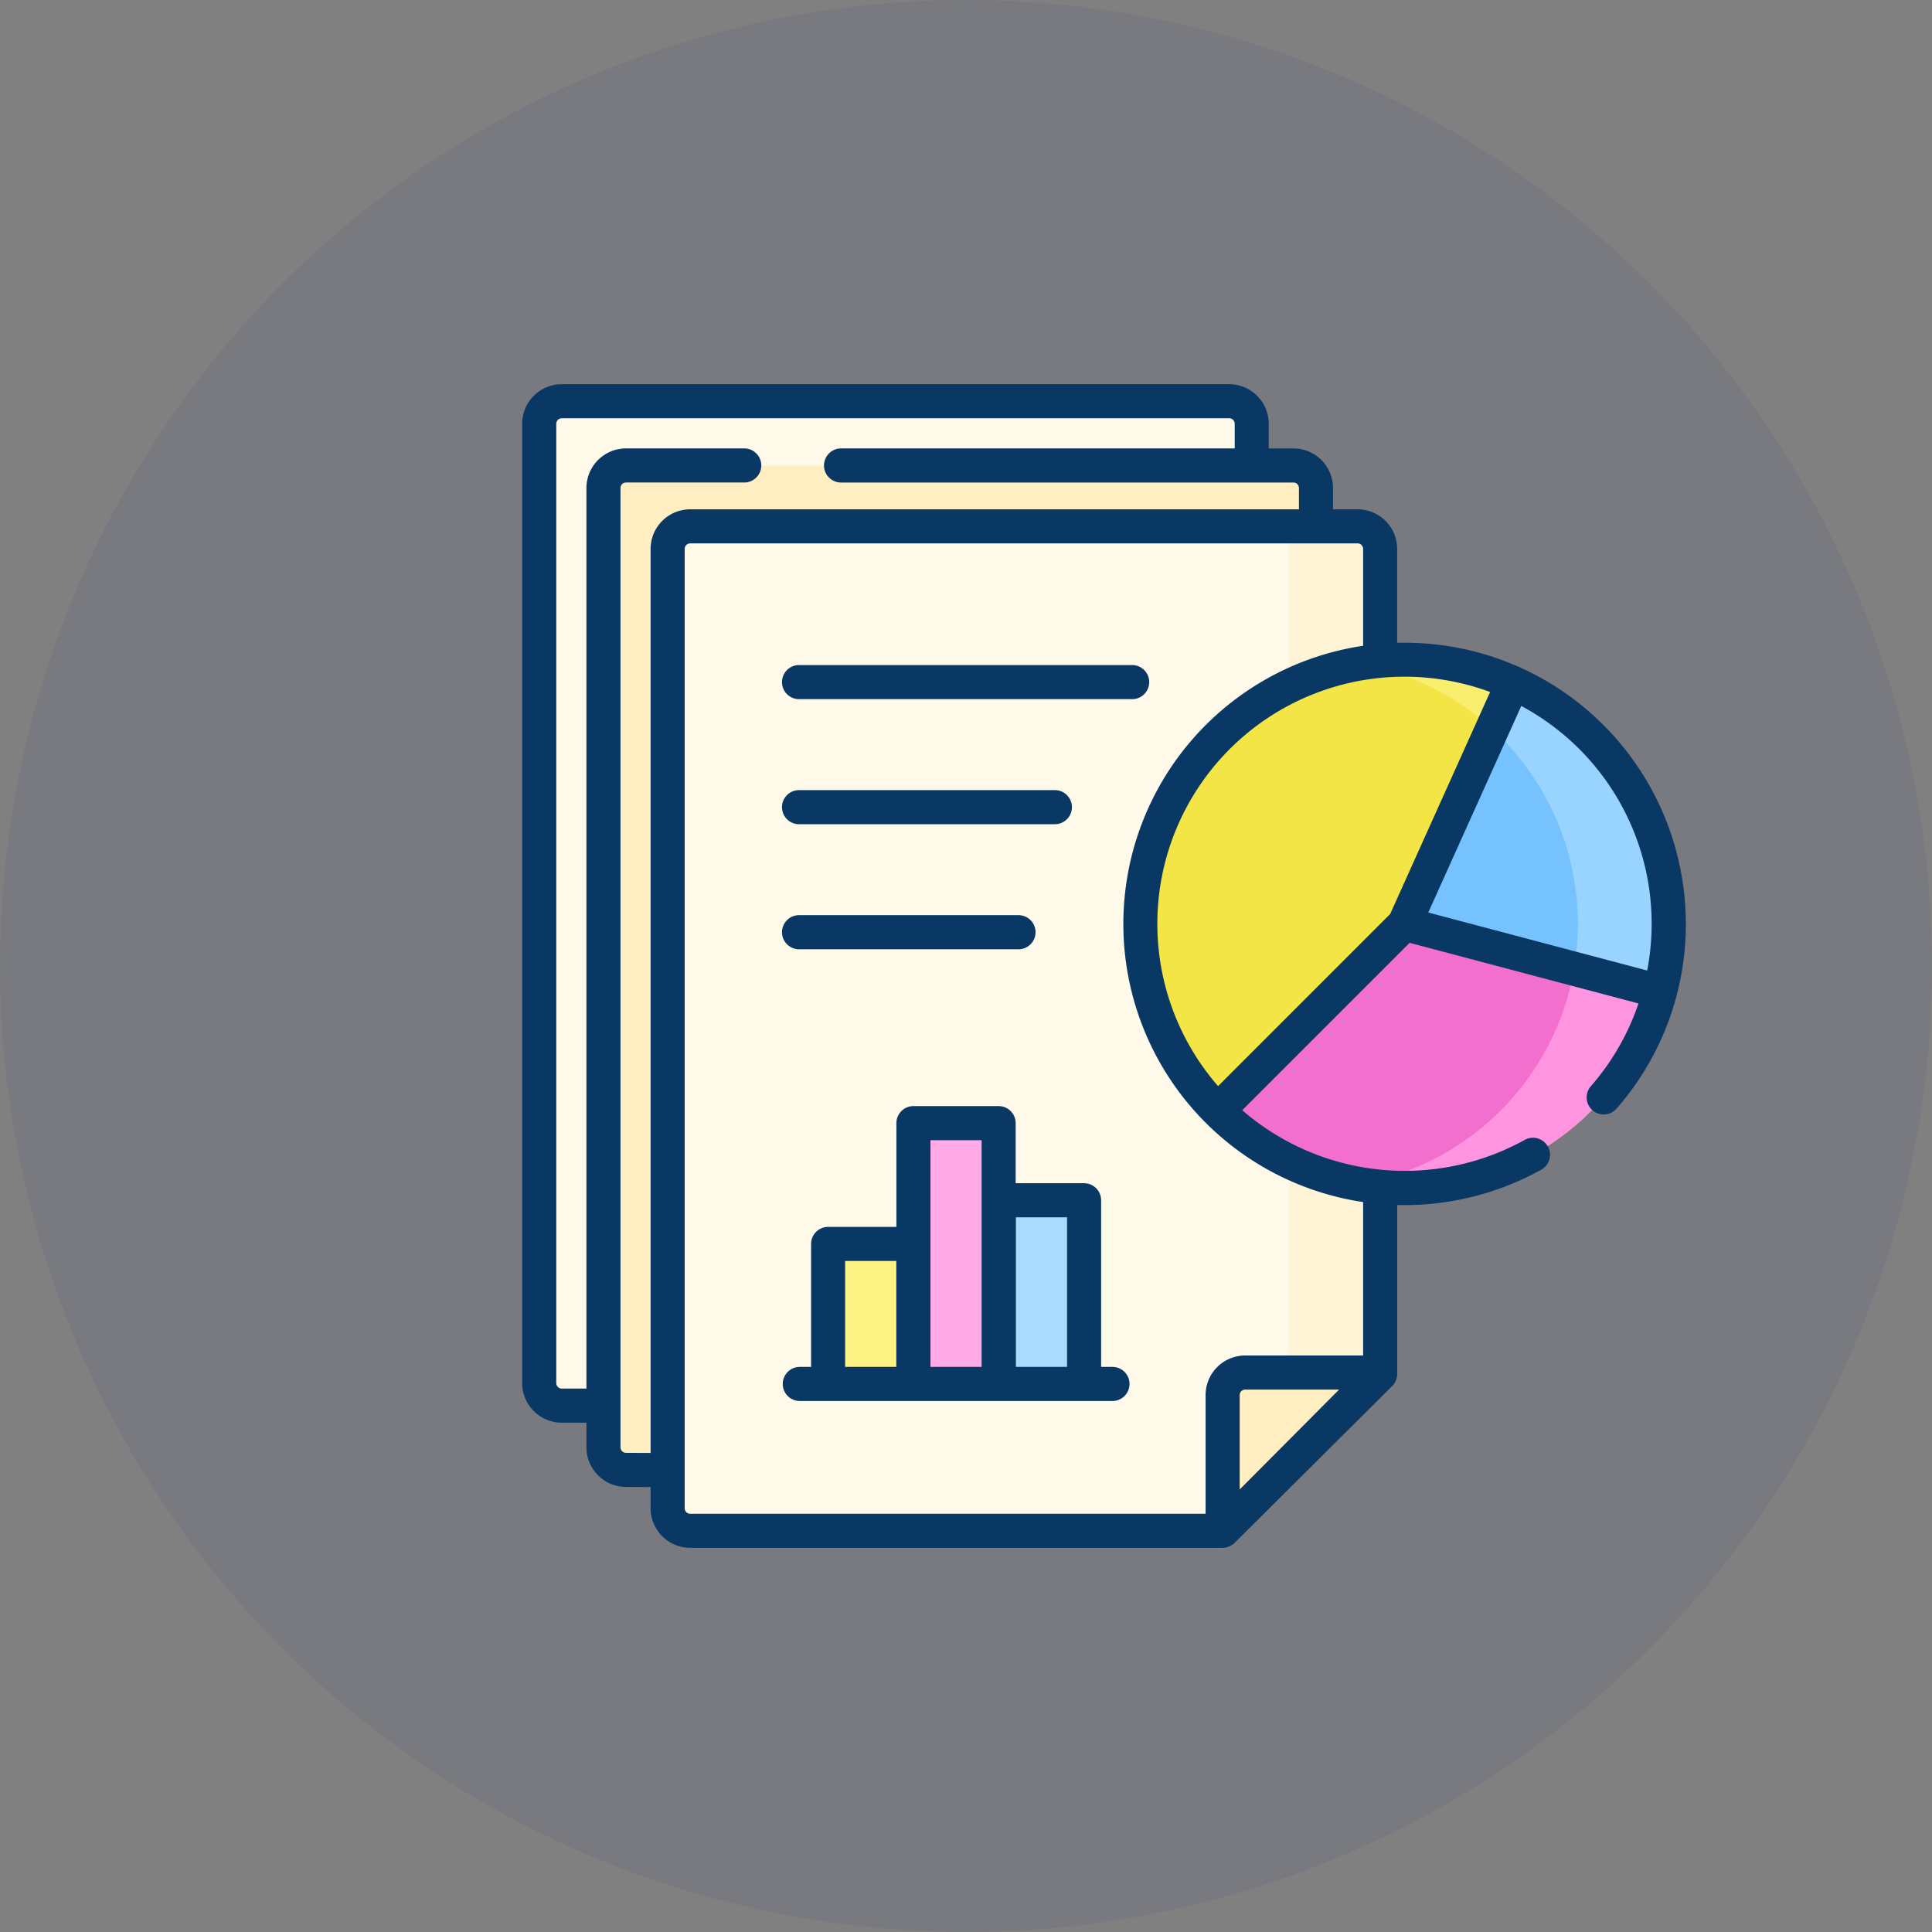 <?xml version="1.0" encoding="UTF-8"?>
<svg xmlns="http://www.w3.org/2000/svg" width="140" height="140" viewBox="0 0 140 140">
  <rect x="0" y="0" width="140" height="140" fill="#808080" stroke="none"/>
  <g id="Group_14584" data-name="Group 14584" transform="translate(-364 -1298)">
    <circle id="Ellipse_1147" data-name="Ellipse 1147" cx="70" cy="70" r="70" transform="translate(364 1298)" fill="rgba(21,47,118,0.06)"></circle>
    <g id="report_1_" data-name="report (1)" transform="translate(401.838 1325.839)">
      <g id="Group_21653" data-name="Group 21653" transform="translate(1.237 1.235)">
        <g id="Group_21647" data-name="Group 21647">
          <g id="Group_21644" data-name="Group 21644">
            <g id="Group_21634" data-name="Group 21634">
              <g id="Group_21633" data-name="Group 21633">
                <g id="Group_21632" data-name="Group 21632">
                  <g id="Group_21631" data-name="Group 21631">
                    <path id="Path_20592" data-name="Path 20592" d="M9.135,80.283H46.072l13.06-13.006V9.134A1.634,1.634,0,0,0,57.5,7.5H9.135A1.634,1.634,0,0,0,7.5,9.134V78.649a1.634,1.634,0,0,0,1.633,1.634Z" transform="translate(-7.502 -7.5)" fill="#fff9e9"></path>
                  </g>
                </g>
              </g>
            </g>
            <g id="Group_21638" data-name="Group 21638" transform="translate(4.655 4.656)">
              <g id="Group_21637" data-name="Group 21637" transform="translate(0)">
                <g id="Group_21636" data-name="Group 21636">
                  <g id="Group_21635" data-name="Group 21635">
                    <path id="Path_20593" data-name="Path 20593" d="M37.4,108.556,75.983,110.2,89.043,97.2,87.4,37.407a1.634,1.634,0,0,0-1.633-1.634H37.4a1.634,1.634,0,0,0-1.633,1.634v69.516A1.634,1.634,0,0,0,37.4,108.556Z" transform="translate(-35.766 -35.773)" fill="#ffeec2"></path>
                  </g>
                </g>
              </g>
            </g>
            <g id="Group_21643" data-name="Group 21643" transform="translate(9.305 9.067)">
              <g id="Group_21642" data-name="Group 21642" transform="translate(0 0)">
                <g id="Group_21641" data-name="Group 21641">
                  <g id="Group_21640" data-name="Group 21640">
                    <g id="Group_21639" data-name="Group 21639">
                      <path id="Path_20594" data-name="Path 20594" d="M65.634,135.341h38.584l11.413-11.359V64.192A1.634,1.634,0,0,0,114,62.558H65.634A1.634,1.634,0,0,0,64,64.192v69.516a1.634,1.634,0,0,0,1.633,1.634Z" transform="translate(-64.001 -62.558)" fill="#fff9e9"></path>
                    </g>
                  </g>
                </g>
              </g>
              <path id="Path_20595" data-name="Path 20595" d="M317.979,62.558h-6.588a1.634,1.634,0,0,1,1.633,1.634v59.79L308.2,135.341l11.413-11.359V64.192A1.634,1.634,0,0,0,317.979,62.558Z" transform="translate(-267.982 -62.558)" fill="#fff4d6"></path>
              <path id="Path_20596" data-name="Path 20596" d="M308.2,446.347v-9.832a1.634,1.634,0,0,1,1.633-1.634h9.78Z" transform="translate(-267.982 -373.563)" fill="#ffeec2"></path>
            </g>
          </g>
          <g id="Group_21646" data-name="Group 21646" transform="translate(20.931 52.313)">
            <g id="Group_21645" data-name="Group 21645">
              <path id="Path_20597" data-name="Path 20597" d="M134.6,378.283h6.177v10.145H134.6Z" transform="translate(-134.596 -369.532)" fill="#fdf385"></path>
              <path id="Path_20598" data-name="Path 20598" d="M172.134,325.145h6.177v18.9h-6.177Z" transform="translate(-165.952 -325.145)" fill="#ffabe7"></path>
              <path id="Path_20599" data-name="Path 20599" d="M209.732,359.083h6.177V372.39h-6.177Z" transform="translate(-197.358 -353.494)" fill="#abdaff"></path>
            </g>
          </g>
        </g>
        <g id="Group_21652" data-name="Group 21652" transform="translate(43.554 18.721)">
          <g id="Group_21649" data-name="Group 21649" transform="translate(0 0.004)">
            <g id="Group_21648" data-name="Group 21648">
              <circle id="Ellipse_1321" data-name="Ellipse 1321" cx="19.146" cy="19.146" r="19.146" fill="#f3e545"></circle>
            </g>
          </g>
          <path id="Path_20600" data-name="Path 20600" d="M385.051,126.788a19.115,19.115,0,0,0-16.832-5.327,19.152,19.152,0,0,1,0,37.731,19.15,19.15,0,0,0,16.832-32.4Z" transform="translate(-352.367 -121.177)" fill="#faee6e"></path>
          <g id="Group_21651" data-name="Group 21651" transform="translate(5.608 1.684)">
            <path id="Path_20601" data-name="Path 20601" d="M406.732,153.774A19.177,19.177,0,0,0,396.077,131.4l-7.858,17.466Z" transform="translate(-374.681 -131.402)" fill="#76c2fe"></path>
            <path id="Path_20602" data-name="Path 20602" d="M433.962,135.33a19.127,19.127,0,0,0-5.68-3.928l-1.509,3.353c.2.187.4.377.6.574a19.113,19.113,0,0,1,5.332,16.793l6.23,1.651A19.128,19.128,0,0,0,433.962,135.33Z" transform="translate(-406.885 -131.402)" fill="#99d3ff"></path>
            <path id="Path_20603" data-name="Path 20603" d="M319.552,237.455l-13.538,13.538a19.155,19.155,0,0,0,32.051-8.633Z" transform="translate(-306.014 -219.989)" fill="#f26fcd"></path>
            <g id="Group_21650" data-name="Group 21650" transform="translate(10.245 20.721)">
              <path id="Path_20604" data-name="Path 20604" d="M383.8,257.218l-.357,1.651a19.18,19.18,0,0,1-15.219,13.96,19.168,19.168,0,0,0,21.807-13.96Z" transform="translate(-368.219 -257.218)" fill="#ff94e1"></path>
            </g>
          </g>
        </g>
      </g>
      <g id="Group_21654" data-name="Group 21654" transform="translate(0.002 0)">
        <path id="Path_20605" data-name="Path 20605" d="M115.449,126.06h24.236a1.236,1.236,0,0,0,0-2.47H115.449A1.236,1.236,0,0,0,115.449,126.06Z" transform="translate(-95.436 -103.236)" fill="#083863"></path>
        <path id="Path_20606" data-name="Path 20606" d="M115.449,181.085h18.636a1.236,1.236,0,0,0,0-2.47H115.449A1.236,1.236,0,0,0,115.449,181.085Z" transform="translate(-95.436 -149.199)" fill="#083863"></path>
        <path id="Path_20607" data-name="Path 20607" d="M115.449,236.11h16a1.236,1.236,0,0,0,0-2.47h-16A1.236,1.236,0,0,0,115.449,236.11Z" transform="translate(-95.436 -195.162)" fill="#083863"></path>
        <path id="Path_20608" data-name="Path 20608" d="M138.52,336.542H137.7V324.47a1.235,1.235,0,0,0-1.235-1.235h-4.957v-4.354a1.235,1.235,0,0,0-1.235-1.235H124.1a1.235,1.235,0,0,0-1.235,1.235V326.4h-4.947a1.235,1.235,0,0,0-1.235,1.235v8.91h-.818a1.235,1.235,0,0,0,0,2.47h22.658a1.235,1.235,0,0,0,0-2.47Zm-19.369,0v-7.675h3.707v7.675Zm6.182,0V320.116h3.707v16.426Zm6.192,0V325.706h3.707v10.836Z" transform="translate(-95.749 -265.333)" fill="#083863"></path>
        <path id="Path_20609" data-name="Path 20609" d="M84.313,38.472a20.391,20.391,0,0,0-11.9-17.9c-.036-.021-.073-.04-.112-.057a1.212,1.212,0,0,0-.12-.046,20.45,20.45,0,0,0-8.775-1.726V11.937a2.872,2.872,0,0,0-2.869-2.869H58.757V7.525a2.872,2.872,0,0,0-2.869-2.869H54.1V2.869A2.872,2.872,0,0,0,51.234,0H2.871A2.872,2.872,0,0,0,0,2.869V72.385a2.872,2.872,0,0,0,2.869,2.869H4.657v1.787A2.871,2.871,0,0,0,7.52,79.91l1.787.007v1.535a2.872,2.872,0,0,0,2.869,2.869H50.759a1.248,1.248,0,0,0,.871-.36L63.044,72.6a1.236,1.236,0,0,0,.364-.875V59.481c.167,0,.333.008.5.008a20.494,20.494,0,0,0,9.98-2.589,1.236,1.236,0,0,0-1.208-2.155,17.968,17.968,0,0,1-20.5-2.134l12.13-12.13,16.583,4.394a17.737,17.737,0,0,1-3.472,6.02,1.236,1.236,0,0,0,1.858,1.629,20.3,20.3,0,0,0,5.036-14.054ZM70.141,22.306,62.9,38.393,50.43,50.867A17.909,17.909,0,0,1,70.141,22.306ZM7.525,77.44a.4.4,0,0,1-.4-.4V7.525a.4.4,0,0,1,.4-.4h8.616a1.236,1.236,0,0,0,0-2.47H7.525A2.872,2.872,0,0,0,4.657,7.525V72.783H2.871a.4.4,0,0,1-.4-.4V2.869a.4.4,0,0,1,.4-.4H51.234a.4.4,0,0,1,.4.4V4.656H23.059a1.236,1.236,0,0,0,0,2.47h32.83a.4.4,0,0,1,.4.4V9.068H12.176a2.872,2.872,0,0,0-2.869,2.869v65.51Zm4.252,4.013V11.937a.4.4,0,0,1,.4-.4H60.539a.4.4,0,0,1,.4.4v7.019a20.378,20.378,0,0,0,0,40.311V70.385H52.392a2.872,2.872,0,0,0-2.869,2.869v8.6H12.176a.4.4,0,0,1-.4-.4Zm40.217-1.358v-6.84a.4.4,0,0,1,.4-.4H59.2ZM65.661,38.285,72.4,23.318a17.9,17.9,0,0,1,9.123,19.17Z" transform="translate(-0.002 0)" fill="#083863"></path>
      </g>
    </g>
  </g>
</svg>
